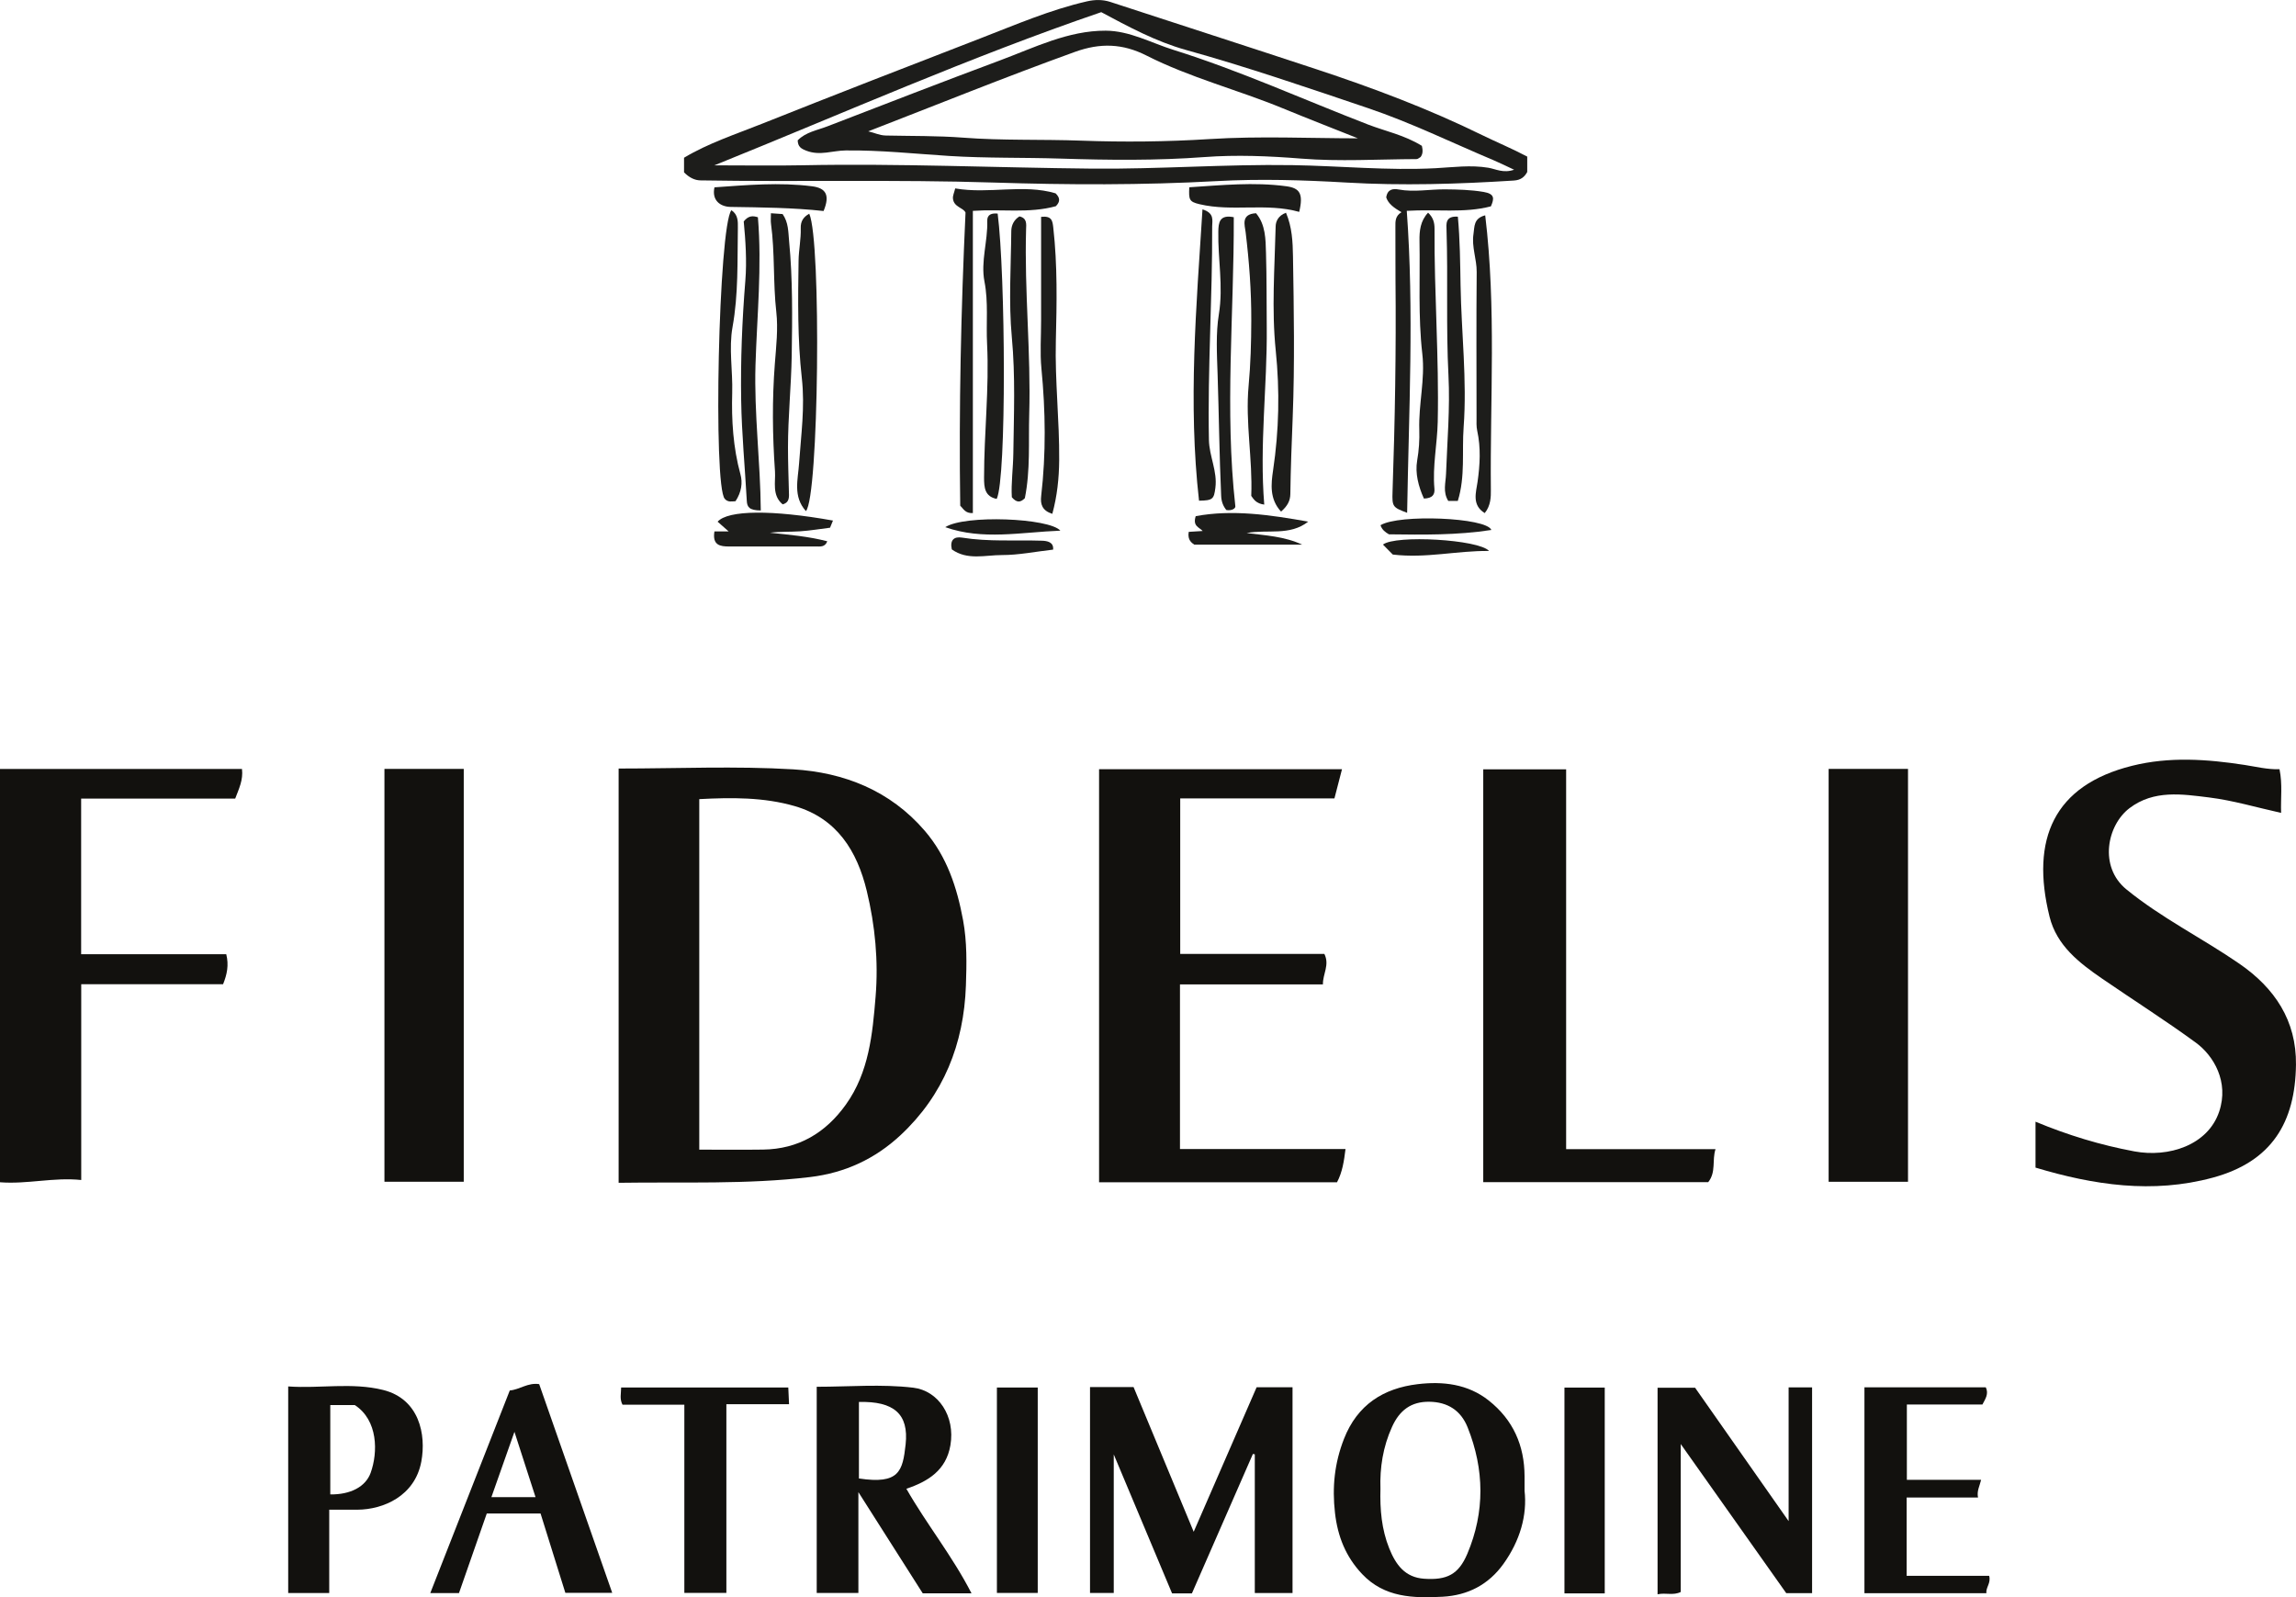 <?xml version="1.0" encoding="UTF-8"?><svg id="Calque_3" xmlns="http://www.w3.org/2000/svg" viewBox="0 0 763.14 530.91"><defs><style>.cls-1{fill:#12110e;}.cls-1,.cls-2{stroke-width:0px;}.cls-2{fill:#1d1d1b;}</style></defs><path class="cls-1" d="m205.62,255.46c19.55,0,38.87-.88,58.06.27,16.82,1.01,32.2,7.04,43.69,20.42,7.37,8.58,10.73,18.86,12.74,29.74,1.33,7.19,1.19,14.46.94,21.69-.67,19.41-7.41,36.4-21.73,49.75-8.38,7.81-18.36,12.53-30.11,13.93-21.08,2.51-42.19,1.57-63.59,1.9v-137.69Zm26.8,126.68c7.31,0,14.26.08,21.21-.02,11.78-.16,20.81-5.56,27.54-14.99,7.66-10.73,8.84-23.39,9.86-35.87.97-11.78-.15-23.59-2.93-35.1-3.22-13.3-9.93-24.15-23.95-28.21-10.29-2.98-20.95-2.89-31.73-2.32v116.51Z"/><path class="cls-1" d="m676.56,388.09v-15.24c10.83,4.51,21.69,7.79,32.87,9.87,11.36,2.11,24.42-2.02,28.18-13.23,3.32-9.9-1.84-18.59-7.78-22.93-10.14-7.41-20.76-14.14-31.11-21.25-7.68-5.28-15.12-11.01-17.5-20.62-6.37-25.75,1.42-43.65,27.42-50.14,12.38-3.09,24.86-2.22,37.4-.29,3.83.59,7.59,1.55,11.62,1.43,1.04,5.09.35,9.69.53,14.51-8.14-1.8-15.96-4.14-23.95-5.13-8.96-1.1-18.33-2.59-26.43,3.55-7.47,5.67-10.28,19.47-1.04,27.01,11.69,9.54,25.18,16.19,37.51,24.68,11.8,8.12,19.03,18.94,18.85,33.59-.23,19.08-7.96,32.22-27.66,37.55-20.01,5.42-39.55,2.47-58.91-3.34Z"/><path class="cls-1" d="m365.3,255.69h80.75c-.87,3.37-1.67,6.45-2.51,9.69h-51.26v51.7h47.91c1.83,3.66-.55,6.65-.48,10.14h-47.51v54.72h55.02c-.5,3.99-1.02,7.64-2.83,11.05h-79.08v-137.31Z"/><path class="cls-1" d="m0,255.61h80.43c.45,3.63-1.03,6.62-2.26,9.85H26.97v51.72h48.23c.92,3.65.25,6.73-1.05,9.97H27v65.08c-9.23-.96-17.9,1.46-27,.75v-137.38Z"/><path class="cls-1" d="m567.78,392.95h-74.78v-137.23h27.55v126.25h49.65c-1.21,3.76.27,7.55-2.42,10.98Z"/><path class="cls-1" d="m607.8,255.58h26.38v137.24h-26.38v-137.24Z"/><path class="cls-1" d="m127.78,255.58h26.36v137.23h-26.36v-137.23Z"/><path class="cls-2" d="m507.62,52.04v5.12c-.87,1.6-2.08,2.7-4.44,2.85-18.53,1.18-37.13,1.75-55.61.67-14.42-.84-28.85-1.27-43.16-.48-24.71,1.36-49.43,1.27-74.08.48-32.52-1.04-65.02-.18-97.52-.72q-2.86-.05-5.45-2.67v-4.86c8.03-4.82,17.17-7.81,26.03-11.34,24.11-9.61,48.31-19,72.52-28.36,11.65-4.5,23.14-9.48,35.38-12.28,2.56-.58,5.18-.65,7.78.2,22.85,7.48,45.72,14.85,68.55,22.39,18.74,6.19,37.19,13.13,54.96,21.84,4.89,2.4,9.94,4.47,15.04,7.17Zm-4.36,4.38c-2.82-1.31-4.79-2.3-6.81-3.15-13.89-5.85-27.44-12.49-41.76-17.33-20.07-6.78-40.09-13.66-60.51-19.34-10.06-2.8-19.32-7.84-28.15-12.56-43.55,14.88-85.11,33.35-128.6,50.92,10.82,0,20.12.16,29.42-.03,32.03-.64,64.03.81,96.05,1.12,22.23.22,44.39-1.51,66.62-1.16,15.89.25,31.75,1.86,47.66,1.02,5.84-.31,11.59-1.13,17.51-.15,2.47.41,4.95,1.91,8.59.65Z"/><path class="cls-1" d="m362.3,461.05h14.47c6.55,15.76,13.11,31.56,19.99,48.11,7.07-16.25,13.99-32.14,20.91-48.03h11.94v68.38h-12.54v-46.1c-.21-.04-.42-.08-.63-.12-6.76,15.46-13.52,30.91-20.27,46.34h-6.6c-6.26-14.92-12.61-30.04-19.38-46.18v46.04h-7.89v-68.42Z"/><path class="cls-1" d="m301.25,494.85c6.76,11.84,15.26,22.3,21.66,34.77h-16.21c-6.82-10.73-13.75-21.62-21.39-33.64v33.52h-13.85v-68.54c10.7,0,21.54-.95,32.12.31,8.23.98,14,9.39,12.31,19.17-1.42,8.25-7.37,11.99-14.66,14.43Zm-15.76-28.84v25.43c13.37,2.02,14.55-2.39,15.52-11.33,1.1-10.13-3.92-14.39-15.52-14.1Z"/><path class="cls-1" d="m506.72,495.43c.96,8.22-1.53,16.78-7.02,24.42-4.92,6.85-11.78,10.44-20.19,10.9-9.76.52-19.35.31-26.77-7.54-5.41-5.72-8.12-12.44-9.02-20.33-.98-8.55-.16-16.53,2.98-24.58,4.44-11.38,13.13-16.85,24.53-18.21,8.3-.99,16.63-.09,23.6,5.44,8.1,6.42,11.87,14.94,11.9,25.2,0,1.16,0,2.33,0,4.71Zm-47.89-.57c-.19,6.93.38,13.5,2.92,19.82,2.17,5.4,5.22,9.66,11.61,10.09,7.55.51,11.43-1.4,14.35-8.3,5.88-13.9,5.68-28.02.1-42.01-2.26-5.66-6.67-8.44-12.73-8.52-6.03-.08-9.9,2.81-12.4,8.35-3.03,6.68-4.08,13.59-3.85,20.57Z"/><path class="cls-1" d="m558.64,479.97v49.2c-2.51,1.25-5,.17-7.7.77v-68.66h12.47c9.96,14.2,20.16,28.75,31.09,44.34v-44.45h7.8v68.38h-8.6c-11.35-16.04-22.78-32.2-35.07-49.57Z"/><path class="cls-1" d="m109.43,501.83v27.69h-13.64v-68.67c10.57.75,21.14-1.41,31.51,1.16,12.09,2.99,14.4,14.86,12.74,23.8-2.14,11.5-12.66,15.94-21.16,16.01-2.96.03-5.92,0-9.45,0Zm.35-34.79v29.7c6.67.09,11.74-2.52,13.42-7.18,2.46-6.84,2.46-17.47-5.27-22.52h-8.15Z"/><path class="cls-1" d="m169.44,462.19c3.29-.27,5.96-2.68,9.77-2.11,8.03,22.93,16.09,45.98,24.28,69.38h-15.58c-2.7-8.63-5.44-17.42-8.24-26.37h-17.88c-3,8.61-6.09,17.45-9.23,26.44h-9.54c8.89-22.65,17.63-44.94,26.42-67.34Zm1.55,13.75c-2.6,7.37-5.09,14.45-7.66,21.71h14.67c-2.4-7.43-4.67-14.45-7.01-21.71Z"/><path class="cls-1" d="m633.8,491.89h24.68c-.49,2.08-1.48,3.69-1.03,5.88h-23.72v26.02h27.42c.66,2.45-1.13,3.83-.93,5.78h-40.52v-68.42h40.34c1.03,2.19-.13,3.82-1.13,5.71h-25.11v25.03Z"/><path class="cls-1" d="m227.46,466.91h-20.56c-1-1.9-.46-3.68-.45-5.7h55.56c.07,1.67.15,3.41.25,5.55h-20.83v62.71h-13.97v-62.55Z"/><path class="cls-1" d="m533.38,529.64h-13.39v-68.41h13.39v68.41Z"/><path class="cls-1" d="m344.92,461.21v68.28h-13.57v-68.28h13.57Z"/><path class="cls-2" d="m465.82,70.54c-2.55-1.49-4.36-2.8-5.07-4.92.41-2.82,2.34-2.96,4.14-2.63,5.17.95,10.31-.1,15.46-.05,4.26.04,8.46.14,12.72.85,3.78.63,3.62,2.19,2.47,4.8-8.92,2.33-18.05.89-27.96,1.49,2.45,33.37.67,66.7.12,100.38-4.77-1.82-5.03-1.96-4.85-7.01.81-23.52,1.22-47.05.98-70.58-.06-5.82.02-11.64-.03-17.45-.02-1.85-.07-3.64,2.02-4.88Z"/><path class="cls-2" d="m317.49,62.63c11.27,1.95,22.58-1.56,33.36,1.63,1.54,1.5,1.57,2.79.09,4.28-8.83,2.45-18.12.9-27.58,1.55v100.46c-2.55.13-3.13-1.44-4.2-2.46-.47-32.49.25-64.95,1.76-97.43-.74-1.68-3.89-1.77-4.18-4.65-.1-.98.43-2.02.75-3.38Z"/><path class="cls-2" d="m427.44,70.72c2.04,4.8,2.24,9.75,2.32,14.49.29,17.77.6,35.57-.09,53.32-.33,8.56-.68,17.12-.79,25.69-.03,2.26-.98,4.02-3.09,5.83-3.85-4.16-3.33-9.13-2.64-13.76,1.97-13.23,2.25-26.38.88-39.72-1.41-13.74-.36-27.58-.03-41.37.04-1.55.81-3.52,3.44-4.49Z"/><path class="cls-2" d="m331.6,71c2.6,20.24,3,87.96-.32,94.84-4-.81-4.2-3.84-4.2-7.04-.01-14.86,1.75-29.68,1-44.55-.35-6.89.48-13.77-.87-20.69-1.29-6.66,1.14-13.38.93-20.14-.07-2.2,1.59-2.62,3.46-2.42Z"/><path class="cls-2" d="m268.98,71.04c4.08,9.06,3.17,94.52-1.12,98.84-4.36-4.85-2.62-10.55-2.26-15.87.64-9.42,1.99-18.66.91-28.31-1.45-12.92-1.28-26.06-1.08-39.1.05-3.49.83-7.14.72-10.73-.07-2.28.82-3.7,2.83-4.84Z"/><path class="cls-2" d="m473.28,165.72c-1.82-4.01-2.97-8.42-2.25-12.6.6-3.46.82-6.85.71-10.26-.28-8.43,1.98-16.78,1.01-25.19-1.44-12.52-.71-25.06-.94-37.59-.06-3.36.28-6.63,2.85-9.39,1.78,1.67,2.16,3.42,2.15,5.44-.13,21.37,1.52,42.7,1.06,64.08-.16,7.42-1.77,14.75-1.1,22.2.17,1.92-.56,3.21-3.49,3.31Z"/><path class="cls-2" d="m256.23,70.88c1.67.12,2.8.2,3.89.27,1.98,2.83,1.87,5.9,2.16,8.99,1.22,12.68,1.07,25.39.87,38.08-.17,10.18-1.24,20.34-1.24,30.51,0,4.82.18,9.68.3,14.52.04,1.76.37,3.71-2.06,4.4-3.64-2.96-2.32-7.54-2.56-10.94-.84-11.88-.97-23.91-.05-35.78.44-5.75,1.12-11.59.49-17.18-1.11-9.8-.44-19.66-1.77-29.41-.13-.96-.02-1.96-.02-3.47Z"/><path class="cls-2" d="m420.21,167.73c-2.73-.37-3.43-1.69-4.32-2.89.49-12.23-2.01-24.4-.88-36.59.67-7.24.87-14.44.89-21.68.04-9.84-.7-19.63-1.88-29.4-.28-2.29-1.65-6.03,3.46-6.29,3.19,3.79,3.18,8.64,3.31,13.18.25,8.29.17,16.6.25,24.89.18,19.51-2.45,38.93-.83,58.78Z"/><path class="cls-2" d="m340.64,165.59c-1.41,1.43-2.68,1.63-4.33-.31-.28-4.55.43-9.56.5-14.55.17-12.85.71-25.71-.5-38.62-1.09-11.68-.28-23.55-.18-35.33.02-1.94.91-3.75,2.71-4.85,2.57.58,2.27,2.54,2.21,4.31-.6,20.52,1.64,40.98,1.04,61.51-.27,9.21.43,18.45-1.45,27.84Z"/><path class="cls-2" d="m244.47,166.6c-1.16.05-2.53.44-3.56-.78-3.95-4.13-2.08-90.39,2.19-95.95,2.22,1.46,2.19,3.69,2.15,5.94-.19,10.98.21,21.92-1.77,32.89-1.28,7.07.1,14.53-.11,21.85-.26,9.1.3,18.21,2.74,27.13.76,2.76.38,5.86-1.64,8.92Z"/><path class="cls-2" d="m398.53,166.43c-3.67-32.46-.9-64.44,1.15-96.84,4.1,1.27,3.21,3.74,3.22,5.7.1,23.65-1.54,47.28-1.08,70.94.11,5.45,2.86,10.39,2.15,15.91-.48,3.72-.81,4.23-5.44,4.29Z"/><path class="cls-2" d="m484.56,72.02c.71,7.73.77,15.36.9,22.86.27,15.72,2.17,31.47,1.02,47.12-.6,8.08.59,16.4-1.94,24.5h-3.18c-1.85-3.04-.84-5.96-.73-8.98.4-10.89,1.36-21.89.81-32.66-.83-16.08-.13-32.12-.64-48.16-.07-2.28-.5-4.96,3.77-4.68Z"/><path class="cls-2" d="m252.88,169.68c-3.93-.03-4.55-1.21-4.66-3.18-.61-11.14-1.69-22.27-1.87-33.41-.22-13.29.31-26.56,1.39-39.86.52-6.44.06-13.37-.54-19.62,1.56-2,3.08-1.92,4.71-1.39,1.38,16.45-.3,32.77-.8,49.1-.49,16.12,1.63,32.18,1.76,48.36Z"/><path class="cls-2" d="m346.05,72.08c3.56-.4,3.79,1.33,4.04,3.59,1.41,12.53,1.16,25.11.85,37.66-.33,13.26,1.22,26.43,1.11,39.66-.05,6-.67,11.88-2.28,17.81-3.35-1.05-4.02-3.16-3.71-5.89,1.64-14.12,1.46-28.23.09-42.38-.51-5.27-.1-10.63-.11-15.95,0-11.45,0-22.89,0-34.5Z"/><path class="cls-2" d="m493.65,71.57c3.72,30.87,1.58,61.12,1.88,91.3.02,2.15.02,5.18-2.04,7.68-4.38-2.7-2.87-6.94-2.39-10.33.82-5.75,1.13-11.36-.11-17.06-.31-1.43-.22-2.95-.22-4.43-.01-16.1-.1-32.19.05-48.29.04-4.3-1.74-8.39-1.06-12.71.37-2.37-.03-5.16,3.9-6.16Z"/><path class="cls-2" d="m407.61,169.53c-1.04-1.27-1.64-2.76-1.72-4.66-.61-13.52-.74-27.06-1.19-40.57-.22-6.68-.62-13.42.43-19.9,1.51-9.26-.36-18.3-.19-27.43.06-2.92.34-5.74,5.14-4.77.11,31.97-3.06,64.07.52,96.09.08.7-1.16,1.56-3,1.24Z"/><path class="cls-2" d="m395.1,176.79c1.58-.1,3.01-.19,4.65-.29-1.21-1.29-3.39-1.59-2.32-4.93,12.19-2.28,24.75-.43,37.39,1.82-6.13,4.85-13.62,2.48-20.46,3.79,6.21.8,12.49,1.08,18.46,3.86h-35.87c-.64-.5-2.34-1.38-1.85-4.24Z"/><path class="cls-2" d="m237.46,176.65h4.74c-1.42-1.25-2.55-2.24-3.68-3.24,3.46-3.89,18.16-3.99,38.34-.38-.31.76-.62,1.52-.97,2.38-3.29.41-6.65.98-10.04,1.2-3.28.21-6.59.05-9.93.47,6.41.67,12.8,1.22,19.05,2.84-.76,2-2.32,1.73-3.76,1.73-9.62,0-19.23.01-28.85,0-2.94,0-5.65-.36-4.9-4.98Z"/><path class="cls-2" d="m237.47,62.27c10.84-.76,21.61-1.73,32.43-.35,4.66.59,6.02,2.96,3.84,8.22-10.15-1.11-20.53-1.2-30.9-1.36-3.26-.05-6.34-2.03-5.37-6.5Z"/><path class="cls-2" d="m431.83,70.43c-10.99-3.08-22.21.03-33.12-2.55-3.48-.82-3.61-1.51-3.42-5.63,10.74-.69,21.46-1.79,32.23-.34,4.45.6,5.77,2.4,4.31,8.52Z"/><path class="cls-2" d="m314.19,175.23c6.4-4.19,34.56-3.05,38.25,1.16-13.14.51-25.8,3.24-38.25-1.16Z"/><path class="cls-2" d="m495.7,176.16c-11.49,1.77-22.69,1.59-34.04,1.45-1.2-.67-2.33-1.54-2.81-3.03,6.09-3.75,35.25-2.58,36.84,1.58Z"/><path class="cls-2" d="m350.04,182.69c-6,.69-11.5,1.82-17.01,1.81-5.54-.01-11.49,1.83-16.67-1.88-.7-3.15.78-4.34,3.38-3.92,8.82,1.43,17.7.74,26.55,1.03,1.69.06,3.99.39,3.74,2.96Z"/><path class="cls-2" d="m494.95,183.14c-10.76-.13-20.94,2.52-32.02,1.19-.76-.77-2-2.03-3.26-3.31,4.08-3.29,31.93-1.72,35.27,2.13Z"/><path class="cls-2" d="m472.61,48.51c.26,1.23.45,2.51-.43,3.68-.48.26-.9.69-1.32.69-12.8.05-25.66.86-38.37-.16-10.77-.86-21.56-1.31-32.18-.51-15.91,1.19-31.81,1.02-47.65.51-12.39-.4-24.81-.1-37.17-.88-11.48-.73-22.93-1.97-34.45-1.83-4.31.05-8.52,1.83-12.99.1-1.85-.72-2.82-1.32-2.92-3.45,2.69-2.77,6.47-3.34,9.84-4.65,19.13-7.38,38.26-14.8,57.48-21.96,11.41-4.25,22.57-9.9,35.07-9.85,7.95.03,15.1,4.06,22.58,6.4,22.07,6.91,43.1,16.49,64.62,24.8,5.84,2.25,12.07,3.48,17.9,7.09Zm-21.24-2.52c-7.54-3.01-16.31-6.41-25.01-9.99-14.97-6.16-30.79-10.18-45.26-17.52-8-4.06-15.43-4.26-23.82-1.23-23.05,8.32-45.75,17.52-68.7,26.41,1.97.42,3.71,1.35,5.85,1.39,8.57.19,17.12.05,25.72.71,12.99,1,26.09.51,39.16.99,14.18.52,28.41.38,42.66-.52,16.78-1.06,33.67-.25,49.4-.25Z"/></svg>